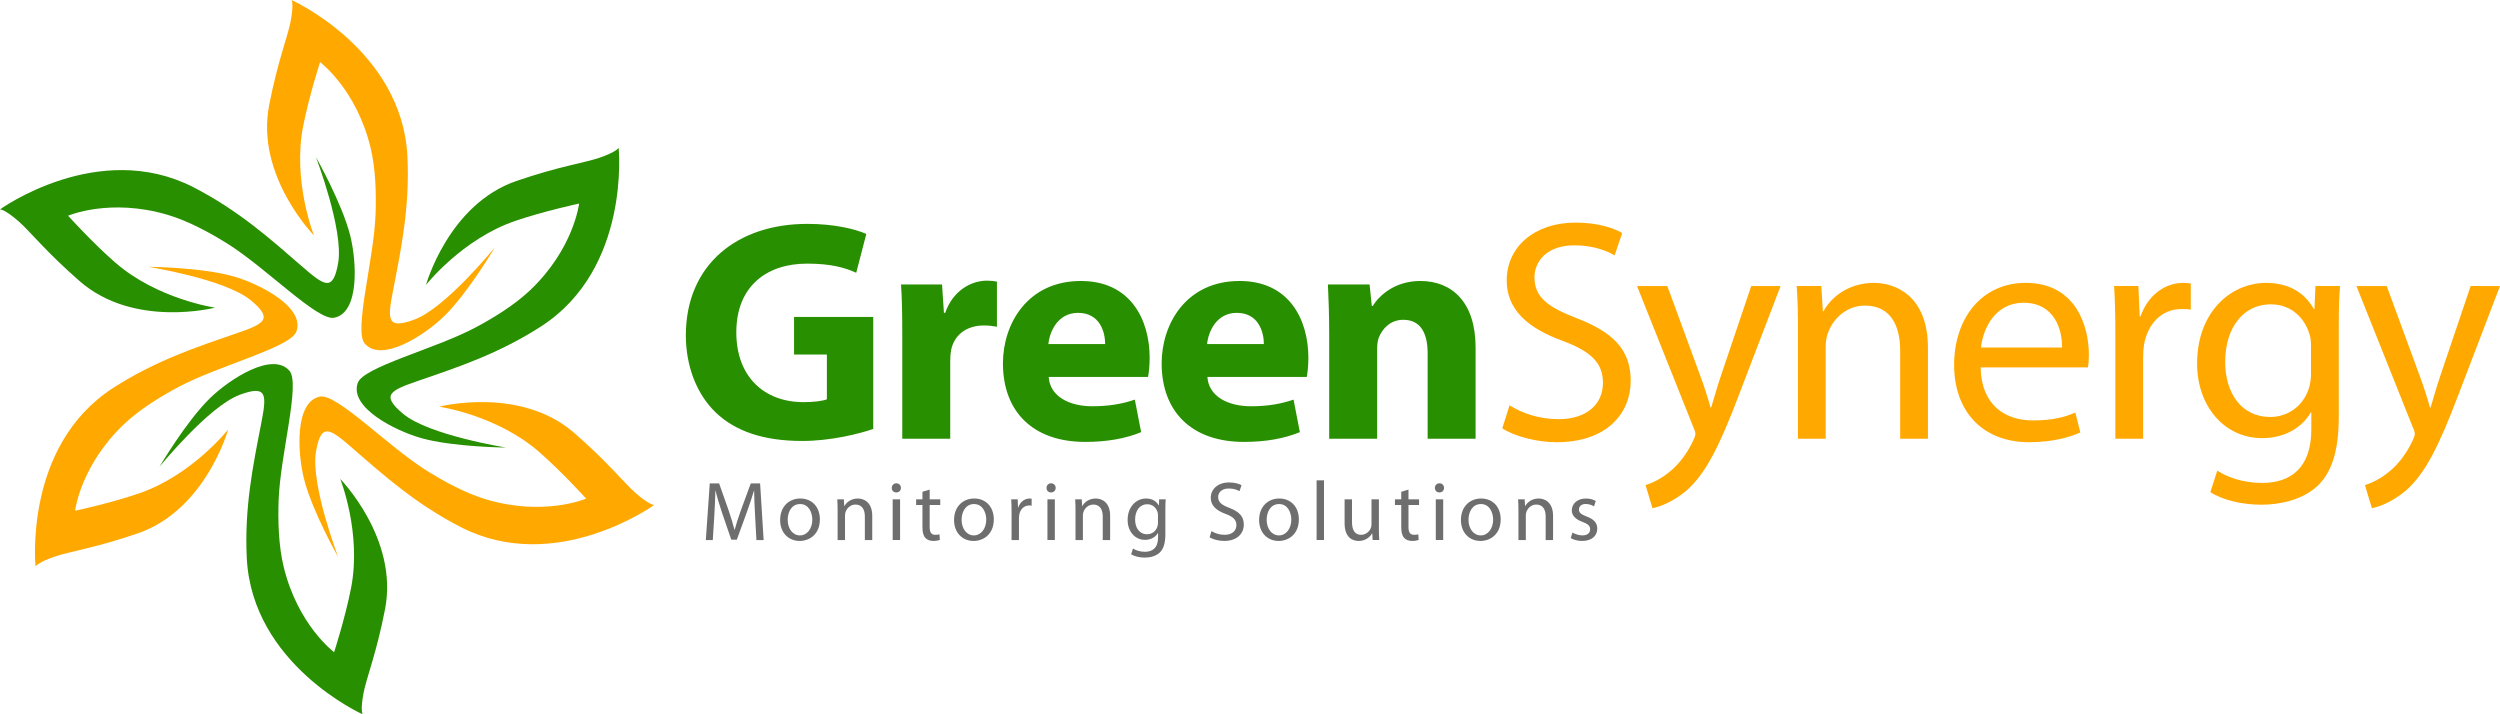 <?xml version="1.0" encoding="utf-8"?>
<!-- Generator: Adobe Illustrator 16.0.0, SVG Export Plug-In . SVG Version: 6.00 Build 0)  -->
<!DOCTYPE svg PUBLIC "-//W3C//DTD SVG 1.1//EN" "http://www.w3.org/Graphics/SVG/1.1/DTD/svg11.dtd">
<svg version="1.1" id="Layer_1" xmlns="http://www.w3.org/2000/svg" xmlns:xlink="http://www.w3.org/1999/xlink" x="0px" y="0px"
	 width="460.544px" height="131.592px" viewBox="0 0 460.544 131.592" enable-background="new 0 0 460.544 131.592"
	 xml:space="preserve">
<g>
	<g id="Shape_1_copy_30">
		<g>
			<path fill-rule="evenodd" clip-rule="evenodd" fill="#288F00" d="M113.962,27.224c0,0-0.337,0.746-3.604,1.863
				c-2.668,0.912-7.41,1.564-15.235,4.254c-12.524,4.304-16.646,19.143-16.646,19.143s6.644-8.438,16.431-11.785
				c5.328-1.822,11.771-3.197,11.771-3.197s-0.971,8.332-9.044,15.98c-2.849,2.699-6.657,5.047-10.081,6.867
				c-7.415,3.941-20.648,7.238-21.66,10.203c-1.551,4.545,6.91,8.784,11.627,10.132c5.885,1.681,15.691,1.76,15.691,1.76
				s-14.191-2.259-18.92-6.187c-4.262-3.54-2.382-4.337,2.895-6.153c7.102-2.444,14.699-4.951,22.501-9.985
				C116.23,49.443,113.962,27.224,113.962,27.224z"/>
		</g>
	</g>
	<g id="Shape_1_copy_31">
		<g>
			<path fill-rule="evenodd" clip-rule="evenodd" fill="#FFA800" d="M42.995,50.909c-5.885-1.681-15.691-1.76-15.691-1.76
				s14.191,2.259,18.919,6.187c4.262,3.54,2.383,4.337-2.894,6.153c-7.102,2.444-14.698,4.951-22.501,9.985
				C4.284,82.148,6.553,104.369,6.553,104.369s0.338-0.746,3.604-1.863c2.669-0.912,7.41-1.564,15.235-4.254
				c12.524-4.304,16.646-19.143,16.646-19.143s-6.644,8.437-16.431,11.785c-5.329,1.822-11.772,3.197-11.772,3.197
				s0.973-8.332,9.045-15.98c2.849-2.699,6.656-5.047,10.081-6.867c7.415-3.941,20.647-7.239,21.659-10.203
				C56.173,56.496,47.711,52.257,42.995,50.909z"/>
		</g>
	</g>
	<g id="Shape_1_copy_32">
		<g>
			<path fill-rule="evenodd" clip-rule="evenodd" fill="#FFA800" d="M117.099,90.829c-2.124-1.854-5.06-5.635-11.302-11.066
				c-9.989-8.695-24.9-4.846-24.9-4.846s10.627,1.535,18.42,8.337c4.243,3.703,8.655,8.597,8.655,8.597s-7.7,3.324-18.361,0.157
				c-3.762-1.117-7.699-3.241-10.987-5.297c-7.121-4.451-16.594-14.262-19.666-13.656c-4.712,0.929-4.152,10.377-2.961,15.135
				c1.486,5.937,6.321,14.469,6.321,14.469s-5.14-13.42-4.103-19.479c0.936-5.46,2.564-4.23,6.775-0.569
				c5.668,4.928,11.639,10.254,19.899,14.493c17.516,8.991,35.625-4.084,35.625-4.084S119.699,93.101,117.099,90.829z"/>
		</g>
	</g>
	<g id="Shape_1_copy_33">
		<g>
			<path fill-rule="evenodd" clip-rule="evenodd" fill="#288F00" d="M64.519,43.403c-1.486-5.937-6.321-14.469-6.321-14.469
				s5.139,13.42,4.102,19.479c-0.936,5.46-2.564,4.23-6.775,0.569c-5.668-4.928-11.638-10.254-19.898-14.493
				C18.109,25.498,0,38.573,0,38.573s0.814-0.081,3.416,2.19c2.124,1.854,5.061,5.635,11.301,11.066
				c9.99,8.695,24.901,4.846,24.901,4.846s-10.628-1.535-18.421-8.337c-4.242-3.703-8.654-8.597-8.654-8.597
				s7.701-3.324,18.361-0.157c3.762,1.117,7.699,3.241,10.987,5.297c7.12,4.451,16.593,14.262,19.665,13.656
				C66.27,57.609,65.71,48.161,64.519,43.403z"/>
		</g>
	</g>
	<g id="Shape_1_copy_34">
		<g>
			<path fill-rule="evenodd" clip-rule="evenodd" fill="#288F00" d="M62.678,88.23c0,0,3.984,9.972,1.99,20.121
				c-1.086,5.526-3.117,11.794-3.117,11.794s-6.729-5.007-9.316-15.822c-0.914-3.817-1.043-8.289-0.907-12.164
				c0.294-8.393,4.056-21.501,1.994-23.859c-3.161-3.616-11.063,1.592-14.588,5.003c-4.397,4.255-9.37,12.709-9.37,12.709
				s9.053-11.161,14.818-13.292c5.196-1.92,4.946,0.105,3.881,5.583c-1.434,7.372-3.061,15.205-2.603,24.479
				c0.972,19.665,21.351,28.81,21.351,28.81s-0.479-0.665,0.188-4.053c0.545-2.768,2.351-7.2,3.934-15.32
				C73.468,99.22,62.678,88.23,62.678,88.23z"/>
		</g>
	</g>
	<g id="Shape_1_copy_35">
		<g>
			<path fill-rule="evenodd" clip-rule="evenodd" fill="#FFA800" d="M76.332,58.873c-5.195,1.92-4.945-0.105-3.881-5.583
				c1.434-7.372,3.062-15.206,2.604-24.479C74.082,9.146,53.705,0,53.705,0s0.477,0.666-0.189,4.054
				c-0.544,2.767-2.35,7.2-3.934,15.32c-2.535,12.999,8.254,23.988,8.254,23.988s-3.984-9.972-1.99-20.121
				c1.086-5.526,3.117-11.794,3.117-11.794s6.729,5.007,9.317,15.822c0.913,3.817,1.042,8.289,0.907,12.164
				c-0.295,8.393-4.056,21.501-1.994,23.859c3.16,3.616,11.062-1.592,14.588-5.003c4.397-4.255,9.369-12.709,9.369-12.709
				S82.098,56.742,76.332,58.873z"/>
		</g>
	</g>
	<g id="Green">
		<g>
			<path fill-rule="evenodd" clip-rule="evenodd" fill="#288F00" d="M146.279,65.306h6.045v8.254
				c-0.697,0.291-2.325,0.523-4.302,0.523c-7.266,0-12.381-4.708-12.381-12.847c0-8.544,5.638-12.671,13.021-12.671
				c4.301,0,6.917,0.697,9.068,1.686l1.859-7.149c-1.918-0.872-5.812-1.86-10.869-1.86c-12.847,0-22.321,7.44-22.379,20.461
				c0,5.754,1.976,10.869,5.521,14.299c3.604,3.43,8.777,5.231,15.927,5.231c5.173,0,10.347-1.278,13.079-2.209V58.389h-14.59
				V65.306z M174.121,57.633h-0.232l-0.35-5.231h-7.557c0.175,2.441,0.232,5.174,0.232,9.358v19.065h8.836V66.41
				c0-0.697,0.058-1.396,0.174-1.977c0.582-2.731,2.791-4.476,6.045-4.476c0.988,0,1.687,0.116,2.384,0.232v-8.312
				c-0.64-0.116-1.046-0.174-1.86-0.174C179.003,51.704,175.574,53.447,174.121,57.633z M199.115,51.762
				c-9.883,0-14.357,7.964-14.357,15.172c0,8.894,5.521,14.474,15.171,14.474c3.837,0,7.382-0.582,10.288-1.803l-1.162-5.986
				c-2.383,0.813-4.824,1.221-7.848,1.221c-4.127,0-7.789-1.744-8.021-5.406h18.311c0.116-0.64,0.291-1.977,0.291-3.487
				C211.787,58.912,208.299,51.762,199.115,51.762z M193.127,63.388c0.233-2.325,1.744-5.755,5.465-5.755
				c4.068,0,4.998,3.604,4.998,5.755H193.127z M228.353,51.762c-9.882,0-14.357,7.964-14.357,15.172
				c0,8.894,5.522,14.474,15.171,14.474c3.837,0,7.383-0.582,10.289-1.803l-1.162-5.986c-2.384,0.813-4.825,1.221-7.848,1.221
				c-4.127,0-7.789-1.744-8.021-5.406h18.311c0.115-0.64,0.29-1.977,0.29-3.487C241.024,58.912,237.537,51.762,228.353,51.762z
				 M222.365,63.388c0.232-2.325,1.744-5.755,5.465-5.755c4.068,0,4.998,3.604,4.998,5.755H222.365z M261.659,51.762
				c-4.767,0-7.614,2.732-8.776,4.593h-0.175l-0.407-3.953h-7.673c0.116,2.558,0.233,5.522,0.233,9.068v19.355h8.834V64.434
				c0-0.813,0.059-1.627,0.291-2.209c0.64-1.627,2.093-3.312,4.534-3.312c3.196,0,4.476,2.499,4.476,6.161v15.752h8.835V64.027
				C271.832,55.656,267.473,51.762,261.659,51.762z"/>
		</g>
	</g>
	<g id="Synergy">
		<g>
			<path fill-rule="evenodd" clip-rule="evenodd" fill="#FFA800" d="M290.466,58.621c-5.406-2.093-7.789-3.895-7.789-7.557
				c0-2.674,2.033-5.871,7.381-5.871c3.547,0,6.162,1.104,7.383,1.86l1.395-4.127c-1.686-0.988-4.65-1.918-8.602-1.918
				c-7.615,0-12.672,4.533-12.672,10.637c0,5.464,3.953,8.836,10.346,11.161c5.291,1.976,7.383,4.127,7.383,7.73
				c0,3.953-3.023,6.685-8.195,6.685c-3.488,0-6.744-1.104-9.01-2.558l-1.338,4.243c2.094,1.396,6.221,2.558,9.998,2.558
				c9.242,0,13.66-5.289,13.66-11.335C300.406,64.376,297.091,61.179,290.466,58.621z M317.031,69.2
				c-0.699,2.034-1.279,4.186-1.803,5.871h-0.117c-0.465-1.686-1.162-3.895-1.859-5.755l-6.104-16.624h-5.58l10.348,25.925
				c0.289,0.639,0.406,1.046,0.406,1.337c0,0.29-0.174,0.697-0.406,1.221c-1.221,2.615-2.908,4.592-4.303,5.696
				c-1.512,1.278-3.197,2.093-4.475,2.499l1.277,4.243c1.279-0.232,3.721-1.104,6.279-3.255c3.486-3.081,5.986-7.963,9.648-17.612
				l7.672-20.054h-5.404L317.031,69.2z M345.22,52.11c-4.648,0-7.904,2.616-9.299,5.231h-0.117l-0.291-4.649h-4.533
				c0.174,2.325,0.232,4.649,0.232,7.614v20.519h5.115V63.91c0-0.871,0.117-1.743,0.35-2.383c0.93-2.849,3.545-5.231,6.857-5.231
				c4.826,0,6.512,3.778,6.512,8.312v16.217h5.115v-16.74C355.162,54.436,349.115,52.11,345.22,52.11z M373.179,52.11
				c-8.195,0-13.195,6.627-13.195,15.113s5.174,14.241,13.836,14.241c4.475,0,7.613-0.988,9.416-1.802l-0.93-3.662
				c-1.859,0.813-4.127,1.453-7.789,1.453c-5.174,0-9.533-2.848-9.65-9.766h19.764c0.117-0.581,0.176-1.337,0.176-2.383
				C384.806,60.133,382.421,52.11,373.179,52.11z M364.925,64.027c0.408-3.546,2.615-8.255,7.848-8.255
				c5.754,0,7.15,5.058,7.092,8.255H364.925z M394.337,58.272h-0.174l-0.232-5.58h-4.477c0.174,2.615,0.232,5.464,0.232,8.777
				v19.355h5.115V65.829c0-0.814,0.059-1.686,0.174-2.384c0.699-3.836,3.256-6.51,6.86-6.51c0.697,0,1.221,0,1.744,0.116v-4.824
				c-0.465-0.059-0.871-0.117-1.395-0.117C398.755,52.11,395.617,54.494,394.337,58.272z M426.365,56.936h-0.115
				c-1.279-2.325-3.895-4.825-8.777-4.825c-6.51,0-12.73,5.349-12.73,14.881c0,7.789,5,13.718,11.975,13.718
				c4.359,0,7.441-2.092,8.951-4.708h0.117v3.081c0,7.149-3.836,9.882-9.068,9.882c-3.488,0-6.395-1.047-8.254-2.268l-1.279,3.953
				c2.268,1.511,5.988,2.325,9.359,2.325c3.545,0,7.498-0.872,10.289-3.372c2.674-2.499,4.01-6.394,4.01-12.904V60.365
				c0-3.372,0.059-5.697,0.232-7.673h-4.533L426.365,56.936z M425.727,68.852c0,0.872-0.115,1.86-0.406,2.731
				c-1.047,3.256-3.895,5.231-7.092,5.231c-5.465,0-8.312-4.592-8.312-10.113c0-6.511,3.488-10.638,8.371-10.638
				c3.777,0,6.219,2.441,7.148,5.464c0.232,0.64,0.291,1.396,0.291,2.267V68.852z M455.139,52.692l-5.58,16.508
				c-0.697,2.034-1.279,4.186-1.803,5.871h-0.115c-0.465-1.686-1.164-3.895-1.861-5.755l-6.104-16.624h-5.58l10.348,25.925
				c0.291,0.639,0.406,1.046,0.406,1.337c0,0.29-0.174,0.697-0.406,1.221c-1.221,2.615-2.906,4.592-4.301,5.696
				c-1.512,1.278-3.197,2.093-4.477,2.499l1.279,4.243c1.277-0.232,3.719-1.104,6.277-3.255c3.488-3.081,5.986-7.963,9.648-17.612
				l7.674-20.054H455.139z"/>
		</g>
	</g>
	<g id="Monitoring_Solutions">
		<g>
			<path fill-rule="evenodd" clip-rule="evenodd" fill="#6E6E6E" d="M138.309,89.046l-1.858,5.048
				c-0.465,1.316-0.837,2.463-1.115,3.516h-0.03c-0.279-1.084-0.62-2.23-1.054-3.516l-1.78-5.048h-1.719l-0.729,10.438h1.285
				l0.279-4.476c0.092-1.58,0.17-3.314,0.201-4.615h0.031c0.293,1.239,0.696,2.571,1.191,4.058l1.704,4.971h1.022l1.842-5.063
				c0.527-1.44,0.945-2.757,1.316-3.965h0.031c0,1.286,0.093,3.051,0.17,4.507l0.248,4.584h1.332l-0.65-10.438H138.309z
				 M147.43,91.833c-2.061,0-3.717,1.472-3.717,3.965c0,2.369,1.579,3.855,3.592,3.855c1.797,0,3.732-1.208,3.732-3.979
				C151.037,93.397,149.582,91.833,147.43,91.833z M147.367,98.632c-1.332,0-2.261-1.239-2.261-2.881
				c0-1.409,0.696-2.896,2.292-2.896c1.61,0,2.245,1.595,2.245,2.864C149.644,97.408,148.668,98.632,147.367,98.632z
				 M158.037,91.833c-1.239,0-2.106,0.697-2.479,1.394h-0.031l-0.076-1.238h-1.209c0.047,0.619,0.062,1.238,0.062,2.028v5.467h1.363
				v-4.507c0-0.232,0.03-0.465,0.092-0.635c0.248-0.759,0.945-1.394,1.828-1.394c1.285,0,1.734,1.007,1.734,2.214v4.321h1.362v-4.46
				C160.685,92.452,159.074,91.833,158.037,91.833z M164.447,99.483h1.363v-7.495h-1.363V99.483z M165.129,89.03
				c-0.511,0-0.852,0.387-0.852,0.852s0.325,0.836,0.82,0.836c0.543,0,0.867-0.371,0.867-0.836
				C165.965,89.402,165.625,89.03,165.129,89.03z M171.262,90.191l-1.332,0.403v1.394h-1.162v1.037h1.162v4.089
				c0,0.882,0.154,1.548,0.526,1.966c0.325,0.356,0.836,0.573,1.472,0.573c0.525,0,0.943-0.093,1.207-0.186l-0.062-1.038
				c-0.202,0.062-0.419,0.094-0.79,0.094c-0.759,0-1.021-0.527-1.021-1.456v-4.042h1.951v-1.037h-1.951V90.191z M179.469,91.833
				c-2.061,0-3.717,1.472-3.717,3.965c0,2.369,1.58,3.855,3.593,3.855c1.796,0,3.731-1.208,3.731-3.979
				C183.076,93.397,181.621,91.833,179.469,91.833z M179.406,98.632c-1.332,0-2.261-1.239-2.261-2.881
				c0-1.409,0.697-2.896,2.292-2.896c1.61,0,2.246,1.595,2.246,2.864C181.684,97.408,180.707,98.632,179.406,98.632z
				 M187.583,93.475h-0.046l-0.062-1.486h-1.192c0.046,0.696,0.062,1.455,0.062,2.338v5.157h1.363v-3.996
				c0-0.217,0.016-0.448,0.047-0.635c0.186-1.021,0.867-1.734,1.826-1.734c0.187,0,0.326,0,0.465,0.031v-1.285
				c-0.123-0.016-0.232-0.031-0.371-0.031C188.76,91.833,187.924,92.468,187.583,93.475z M193.638,89.03
				c-0.511,0-0.852,0.387-0.852,0.852s0.325,0.836,0.821,0.836c0.541,0,0.867-0.371,0.867-0.836
				C194.475,89.402,194.133,89.03,193.638,89.03z M192.957,99.483h1.362v-7.495h-1.362V99.483z M201.86,91.833
				c-1.239,0-2.106,0.697-2.478,1.394h-0.031l-0.077-1.238h-1.208c0.047,0.619,0.062,1.238,0.062,2.028v5.467h1.362v-4.507
				c0-0.232,0.031-0.465,0.093-0.635c0.248-0.759,0.945-1.394,1.828-1.394c1.285,0,1.734,1.007,1.734,2.214v4.321h1.362v-4.46
				C204.509,92.452,202.898,91.833,201.86,91.833z M213.49,93.118h-0.031c-0.34-0.619-1.037-1.285-2.338-1.285
				c-1.734,0-3.392,1.425-3.392,3.965c0,2.075,1.332,3.654,3.19,3.654c1.161,0,1.982-0.558,2.385-1.254h0.031v0.82
				c0,1.904-1.022,2.633-2.416,2.633c-0.93,0-1.703-0.279-2.199-0.604l-0.341,1.054c0.604,0.402,1.595,0.619,2.493,0.619
				c0.945,0,1.998-0.232,2.741-0.898c0.712-0.666,1.068-1.703,1.068-3.438v-4.352c0-0.898,0.016-1.518,0.062-2.044h-1.207
				L213.49,93.118z M213.32,96.293c0,0.232-0.031,0.496-0.109,0.728c-0.278,0.867-1.037,1.395-1.889,1.395
				c-1.455,0-2.215-1.224-2.215-2.695c0-1.734,0.93-2.834,2.23-2.834c1.006,0,1.656,0.65,1.904,1.456
				c0.062,0.17,0.078,0.372,0.078,0.604V96.293z M226.482,93.567c-1.44-0.558-2.075-1.037-2.075-2.013
				c0-0.713,0.542-1.564,1.967-1.564c0.944,0,1.642,0.294,1.967,0.496l0.372-1.1c-0.449-0.264-1.239-0.512-2.293-0.512
				c-2.028,0-3.375,1.208-3.375,2.834c0,1.456,1.053,2.354,2.756,2.974c1.409,0.526,1.967,1.1,1.967,2.06
				c0,1.053-0.805,1.781-2.184,1.781c-0.929,0-1.796-0.295-2.4-0.682l-0.355,1.13c0.557,0.372,1.656,0.682,2.663,0.682
				c2.462,0,3.64-1.409,3.64-3.02C229.131,95.101,228.248,94.249,226.482,93.567z M235.666,91.833c-2.061,0-3.717,1.472-3.717,3.965
				c0,2.369,1.579,3.855,3.592,3.855c1.797,0,3.732-1.208,3.732-3.979C239.273,93.397,237.818,91.833,235.666,91.833z
				 M235.604,98.632c-1.332,0-2.262-1.239-2.262-2.881c0-1.409,0.697-2.896,2.293-2.896c1.61,0,2.245,1.595,2.245,2.864
				C237.88,97.408,236.904,98.632,235.604,98.632z M242.541,99.483h1.363V88.488h-1.363V99.483z M254.016,91.988h-1.363v4.583
				c0,0.264-0.046,0.512-0.123,0.697c-0.248,0.619-0.883,1.255-1.797,1.255c-1.223,0-1.672-0.976-1.672-2.4v-4.135h-1.363v4.382
				c0,2.617,1.409,3.283,2.586,3.283c1.332,0,2.137-0.79,2.479-1.394h0.031l0.076,1.224h1.209c-0.047-0.589-0.062-1.271-0.062-2.06
				V91.988z M259.467,90.191l-1.332,0.403v1.394h-1.162v1.037h1.162v4.089c0,0.882,0.154,1.548,0.526,1.966
				c0.325,0.356,0.837,0.573,1.472,0.573c0.525,0,0.944-0.093,1.207-0.186l-0.062-1.038c-0.201,0.062-0.418,0.094-0.79,0.094
				c-0.758,0-1.021-0.527-1.021-1.456v-4.042h1.951v-1.037h-1.951V90.191z M265.181,89.03c-0.511,0-0.852,0.387-0.852,0.852
				s0.325,0.836,0.82,0.836c0.542,0,0.867-0.371,0.867-0.836C266.017,89.402,265.676,89.03,265.181,89.03z M264.499,99.483h1.362
				v-7.495h-1.362V99.483z M272.845,91.833c-2.059,0-3.716,1.472-3.716,3.965c0,2.369,1.58,3.855,3.593,3.855
				c1.797,0,3.732-1.208,3.732-3.979C276.455,93.397,274.998,91.833,272.845,91.833z M272.785,98.632
				c-1.332,0-2.262-1.239-2.262-2.881c0-1.409,0.697-2.896,2.291-2.896c1.611,0,2.246,1.595,2.246,2.864
				C275.06,97.408,274.085,98.632,272.785,98.632z M283.453,91.833c-1.238,0-2.105,0.697-2.477,1.394h-0.031l-0.078-1.238h-1.207
				c0.047,0.619,0.062,1.238,0.062,2.028v5.467h1.361v-4.507c0-0.232,0.031-0.465,0.094-0.635c0.248-0.759,0.943-1.394,1.826-1.394
				c1.285,0,1.734,1.007,1.734,2.214v4.321h1.363v-4.46C286.101,92.452,284.492,91.833,283.453,91.833z M292.281,95.147
				c-0.977-0.388-1.41-0.666-1.41-1.286c0-0.557,0.434-1.021,1.238-1.021c0.697,0,1.24,0.263,1.533,0.449l0.326-0.991
				c-0.402-0.264-1.068-0.465-1.828-0.465c-1.594,0-2.586,0.991-2.586,2.199c0,0.898,0.635,1.626,1.998,2.121
				c0.99,0.372,1.379,0.713,1.379,1.363c0,0.635-0.465,1.115-1.441,1.115c-0.682,0-1.393-0.279-1.811-0.527l-0.326,1.022
				c0.527,0.31,1.285,0.526,2.105,0.526c1.75,0,2.789-0.929,2.789-2.261C294.248,96.277,293.566,95.627,292.281,95.147z"/>
		</g>
	</g>
</g>
</svg>
